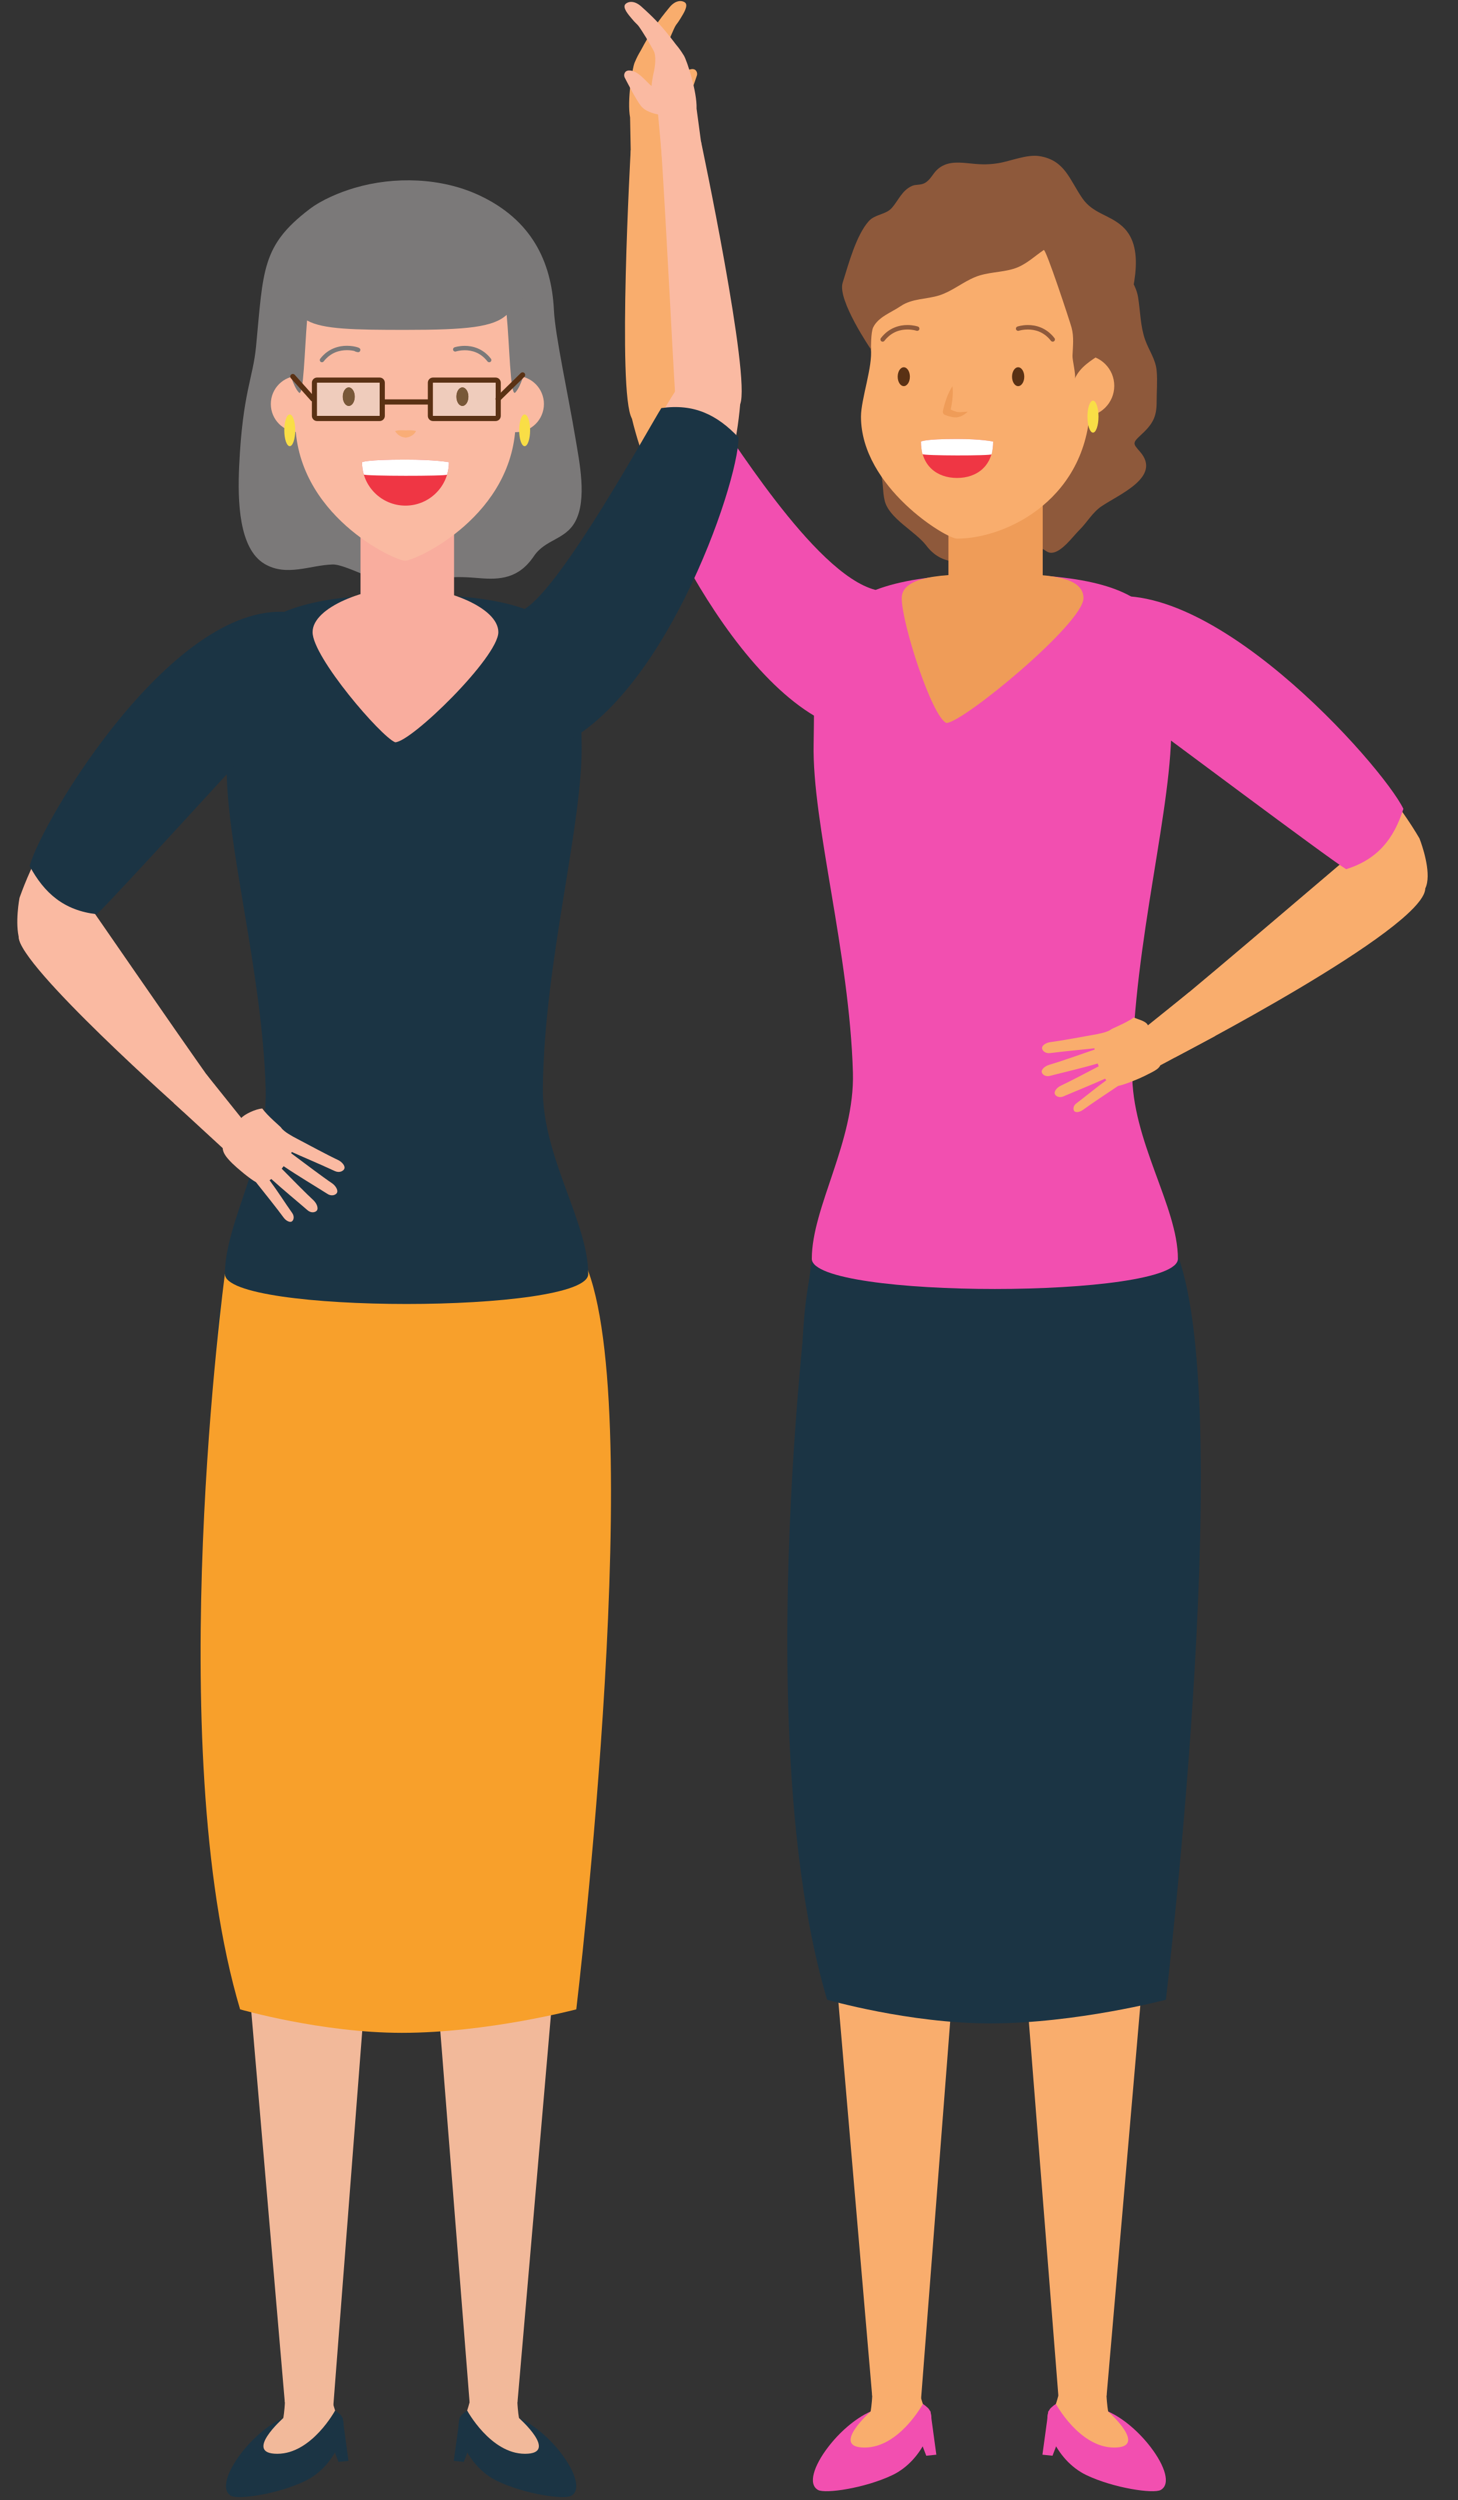 <?xml version="1.0" encoding="UTF-8"?><svg xmlns="http://www.w3.org/2000/svg" xmlns:xlink="http://www.w3.org/1999/xlink" height="383.7" preserveAspectRatio="xMidYMid meet" version="1.0" viewBox="101.7 20.9 223.8 383.7" width="223.8" zoomAndPan="magnify"><rect x="101.7" y="20.9" width="223.8" height="383.7" fill="#333333" stroke="none"/><g><g><path d="M 252.461 106.5 C 254.672 105.816 256.922 104.898 259.266 104.715 C 260.273 104.637 260.75 104.715 261.637 105.098 C 262.172 105.324 262.492 105.785 263.16 105.738 C 264.68 105.641 266.406 103.203 267.367 102.258 C 268.555 101.098 269.371 99.562 270.77 98.609 C 273.52 96.742 280.059 94.098 276.691 90.227 C 275.66 89.035 275.457 88.918 276.75 87.73 C 278.559 86.07 279.25 84.996 279.242 82.598 C 279.238 81.035 279.379 79.422 279.25 77.863 C 279.105 76.031 278.047 74.684 277.469 73.031 C 276.746 70.984 276.734 68.641 276.395 66.52 C 276.02 64.168 274.031 62.027 272.816 59.988 C 271.395 57.605 268.598 56.238 265.848 55.402 C 263.609 54.73 261.004 55.164 258.801 55.754 C 257.816 56.02 255.727 56.754 254.676 56.273 C 254.004 55.969 253.938 55.066 253.312 54.703 C 251.309 53.539 248.145 56.176 246.516 56.996 C 243.145 58.688 239.926 60.102 237.406 62.867 C 235.32 65.172 236.215 91.602 236.797 93.195 C 237.336 94.684 237.125 96.23 237.496 97.738 C 238.18 100.512 242.184 102.398 243.914 104.664 C 246.086 107.504 249.105 107.535 252.461 106.5" fill="#8e593b"/></g><g><path d="M 261.711 397.629 L 263.258 397.789 L 265.727 391.363 L 262.629 390.918 L 261.711 397.629" fill="#f24fb0"/></g><g><path d="M 263.02 390.441 C 261.352 392.016 263.547 398.434 268.48 400.773 C 272.691 402.773 278.766 403.656 279.867 403.043 C 281.457 402.152 280.496 399.32 278.355 396.512 C 276.652 394.266 274.223 392.078 271.801 391.004 C 267.242 388.98 265.125 388.453 263.02 390.441" fill="#f24fb0"/></g><g><path d="M 271.801 391.004 C 271.801 391.004 271.02 387.078 272.035 381.148 L 265.367 380.598 C 264.941 386.711 263.777 389.836 263.777 389.836 C 263.777 389.836 267.395 396.535 272.723 396.535 C 278.047 396.539 271.801 391.004 271.801 391.004" fill="#f9ad6d"/></g><g><path d="M 280.566 241.156 C 279.113 247.66 260.586 241.156 253.922 241.156 C 247.367 241.156 225.625 246.191 225.055 240.656 C 224.469 235.016 224.453 218.723 227.297 212.508 C 232.914 200.227 281.316 212.508 281.316 212.508 C 281.316 212.508 284.711 222.695 280.566 241.156" fill="#1b3444"/></g><g><path d="M 282.324 230.227 C 282.324 230.227 281.258 289.574 278.477 307.988 C 277.422 314.969 265.824 314.242 259.02 311.238 C 258.672 311.023 258.039 310.977 258 310.562 C 256.016 292.012 254.965 240.746 254.965 240.746 C 254.965 240.746 256.969 231.965 266.781 231.965 C 277.266 231.965 282.324 230.227 282.324 230.227" fill="#f9ad6d"/></g><g><path d="M 278.59 307.219 L 271.562 388.566 L 264.156 388.566 L 258 310.562 C 258 310.562 261.945 304.039 267.355 304.039 C 273.949 304.039 278.59 307.219 278.59 307.219" fill="#f9ad6d"/></g><g><path d="M 245.426 397.629 L 243.879 397.789 L 241.414 391.363 L 244.512 390.918 L 245.426 397.629" fill="#f24fb0"/></g><g><path d="M 244.121 390.441 C 245.785 392.016 243.59 398.434 238.656 400.773 C 234.445 402.773 228.375 403.656 227.27 403.043 C 225.676 402.152 226.641 399.32 228.777 396.512 C 230.48 394.266 232.914 392.078 235.336 391.004 C 239.895 388.98 242.012 388.453 244.121 390.441" fill="#f24fb0"/></g><g><path d="M 235.336 391.004 C 235.336 391.004 236.117 387.078 235.105 381.148 L 241.77 380.598 C 242.191 386.711 243.359 389.836 243.359 389.836 C 243.359 389.836 239.742 396.535 234.414 396.535 C 229.09 396.539 235.336 391.004 235.336 391.004" fill="#f9ad6d"/></g><g><path d="M 224.816 230.227 C 224.816 230.227 225.879 289.574 228.66 307.988 C 229.715 314.969 241.312 314.242 248.113 311.238 C 248.465 311.023 249.094 310.977 249.141 310.562 C 251.121 292.012 252.172 240.746 252.172 240.746 C 252.172 240.746 250.172 231.965 240.355 231.965 C 229.871 231.965 224.816 230.227 224.816 230.227" fill="#f9ad6d"/></g><g><path d="M 228.66 307.988 L 235.574 388.566 L 243.09 388.965 L 249.141 310.562 C 249.141 310.562 245.602 304.039 240.188 304.039 C 233.594 304.039 228.66 307.988 228.66 307.988" fill="#f9ad6d"/></g><g><path d="M 226.312 214.09 C 226.312 214.09 216.449 286.758 228.66 327.805 C 228.66 327.805 241.238 331.438 253.684 331.438 C 266.906 331.438 280.66 327.805 280.66 327.805 C 280.66 327.805 292.109 231.785 281.559 211.445 C 281.559 211.445 238.629 200.629 226.312 214.09" fill="#1b3444"/></g><g><path d="M 282.508 214.09 C 282.508 206.059 275.383 195.953 275.488 185.383 C 275.684 165.559 281.836 144.195 281.473 131.59 C 281.098 118.402 283.559 109.012 254.488 109.012 C 224.449 109.012 226.918 119.895 226.59 135.105 C 226.336 147.117 232.113 167.277 232.621 185.535 C 232.91 196.102 226.312 206.199 226.312 214.09 C 226.312 220.27 282.508 220.27 282.508 214.09" fill="#f24fb0"/></g><g><path d="M 226.176 128.035 C 226.176 128.035 204.301 108.559 198.695 85.125 C 198.695 85.125 197.355 69.254 208.062 81.316 C 218.895 93.52 231.02 115.926 231.691 121.191 C 232.367 126.457 233.758 128.887 226.176 128.035" fill="#f9ad6d"/></g><g><path d="M 208.484 82.906 C 207.691 74.051 206.012 58.402 204.656 43.016 L 198.512 43.961 C 198.512 43.961 196.422 81.273 198.695 85.125" fill="#f9ad6d"/></g><g><path d="M 208.676 32.48 C 208.309 33.559 207.418 36.238 206.855 37.219 C 206.328 38.133 205.16 38.652 204.441 38.91 L 204.871 45.828 L 198.582 47.66 L 198.418 38.926 C 197.934 36.406 198.758 31.371 199.105 30.531 C 199.43 29.754 199.742 29.164 200.023 28.715 C 201.715 25.562 202.645 24.238 204.473 22.016 C 205.332 20.969 206.262 20.895 206.812 21.262 C 207.465 21.691 206.559 23.062 206.254 23.57 C 205.281 25.211 205.723 23.934 204.469 26.879 C 204.117 27.773 203.758 28.629 203.586 29.184 C 203.352 29.945 203.742 31.461 204.066 32.262 C 204.371 33.02 204.605 33.742 204.773 34.418 C 205.508 33.598 206.473 31.691 207.844 31.508 C 208.562 31.41 208.812 32.07 208.676 32.48" fill="#f9ad6d"/></g><g><path d="M 236.098 133.457 C 217.859 134.25 200.836 97.359 199.73 90.184 C 202.477 86.199 205.766 83.922 210.844 83.879 C 213.156 86.516 226.527 109.012 236.098 111.441" fill="#f24fb0"/></g><g><path d="M 280.797 116.527 C 280.797 116.527 307.395 128.785 319.582 149.566 C 319.582 149.566 325.492 164.359 311.73 155.941 C 297.816 147.422 279.688 129.52 277.508 124.68 C 275.328 119.84 273.293 117.922 280.797 116.527" fill="#f9ad6d"/></g><g><path d="M 313.168 148.711 C 306.305 154.367 291.004 167.648 279.066 177.453 L 282.02 183.195 C 282.02 183.195 320.074 163.562 320.477 157.32" fill="#f9ad6d"/></g><g><path d="M 262.93 180.84 C 264.465 180.645 268.18 179.965 270.156 179.605 C 270.195 179.566 271.574 179.387 272.254 178.887 C 272.223 178.82 274.648 177.875 275.711 177.062 C 276.652 177.43 277.645 177.645 277.902 178.262 L 284.273 173.141 L 288.215 179.898 L 279.801 184.402 C 279.543 185.012 278.703 185.367 277.426 186.016 C 276.629 186.422 274.406 187.348 273.324 187.566 C 271.93 188.492 269.027 190.426 267.922 191.242 C 267.48 191.566 266.809 191.723 266.578 191.398 C 266.406 191.164 266.406 190.609 266.93 190.227 C 268.23 189.258 269.898 187.855 271.516 186.695 L 271.328 186.445 C 269.227 187.402 266.43 188.516 264.977 189.148 C 264.293 189.461 263.746 189.129 263.621 188.82 C 263.434 188.379 263.984 187.773 264.566 187.508 C 265.793 186.941 268.492 185.523 270.348 184.551 C 270.293 184.406 270.238 184.266 270.191 184.117 C 267.934 184.793 264.594 185.562 262.918 186.004 C 262.199 186.219 261.703 185.812 261.613 185.48 C 261.492 185.023 262.121 184.508 262.734 184.328 C 264.227 183.898 267.824 182.641 269.715 181.984 L 269.695 181.781 C 268.258 181.957 265.582 182.18 262.879 182.523 C 262.133 182.613 261.695 182.137 261.656 181.801 C 261.598 181.328 262.293 180.918 262.93 180.84" fill="#f9ad6d"/></g><g><path d="M 269.031 113.152 C 286.246 107.078 313.969 138.484 317.117 145.035 C 315.656 149.645 313.172 152.777 308.328 154.301 C 305.348 152.453 279.941 133.379 277.16 131.402" fill="#f24fb0"/></g><g><path d="M 268.012 112.695 C 268.012 116.559 249.465 131.855 246.977 131.855 C 244.75 130.949 240.113 116.559 240.113 112.695 C 240.113 108.84 248.395 109.012 254.488 109.012 C 260.578 109.012 268.012 108.84 268.012 112.695" fill="#ef9c58"/></g><g><path d="M 261.754 113.551 C 261.754 113.551 260.484 119.387 254.52 119.387 C 248.172 119.387 247.285 113.551 247.285 113.551 L 247.285 96.289 L 261.754 96.289 L 261.754 113.551" fill="#ef9c58"/></g><g><path d="M 272.738 80.117 C 272.738 82.727 270.625 84.844 268.012 84.844 C 265.402 84.844 263.289 82.727 263.289 80.117 C 263.289 77.508 265.402 75.395 268.012 75.395 C 270.625 75.395 272.738 77.508 272.738 80.117" fill="#f9ad6d"/></g><g><path d="M 233.859 84.844 C 233.867 82.098 235.684 77.184 235.379 74.363 C 233.859 60.238 237.371 49.102 251.938 49.145 C 269.789 49.195 270.309 65.375 269.055 82.352 C 269.012 97.289 256.312 103.566 248.605 103.566 C 246.977 103.609 233.859 95.625 233.859 84.844" fill="#f9ad6d"/></g><g><path d="M 241.367 78.715 C 241.367 79.512 240.945 80.16 240.43 80.16 C 239.91 80.16 239.492 79.512 239.492 78.715 C 239.492 77.914 239.91 77.266 240.43 77.266 C 240.945 77.266 241.367 77.914 241.367 78.715" fill="#5a3114"/></g><g><path d="M 258.922 78.715 C 258.922 79.512 258.504 80.16 257.984 80.16 C 257.465 80.16 257.047 79.512 257.047 78.715 C 257.047 77.914 257.465 77.266 257.984 77.266 C 258.504 77.266 258.922 77.914 258.922 78.715" fill="#5a3114"/></g><g><path d="M 258.094 71.66 L 258.113 71.656 C 258.223 71.621 258.758 71.469 259.473 71.469 C 260.516 71.473 261.898 71.773 263.02 73.207 C 263.133 73.355 263.348 73.383 263.496 73.27 C 263.648 73.152 263.676 72.938 263.559 72.789 C 262.289 71.152 260.645 70.777 259.473 70.785 C 258.547 70.785 257.895 71.008 257.871 71.016 C 257.695 71.074 257.598 71.27 257.66 71.449 C 257.723 71.629 257.914 71.723 258.094 71.66" fill="#8e593b"/></g><g><path d="M 242.598 71.016 C 242.574 71.008 241.926 70.785 240.996 70.785 C 239.828 70.777 238.18 71.152 236.914 72.789 C 236.801 72.938 236.824 73.152 236.977 73.27 C 237.125 73.387 237.34 73.359 237.453 73.211 C 238.574 71.773 239.957 71.473 240.996 71.469 C 241.406 71.469 241.758 71.52 242.004 71.566 C 242.125 71.594 242.223 71.617 242.285 71.637 L 242.359 71.656 L 242.379 71.66 C 242.555 71.723 242.75 71.629 242.812 71.449 C 242.871 71.27 242.777 71.074 242.598 71.016" fill="#8e593b"/></g><g><path d="M 250.238 84.078 C 250.027 84.289 249.785 84.48 249.516 84.621 C 249.379 84.695 249.258 84.777 249.094 84.824 C 248.934 84.875 248.77 84.918 248.598 84.953 L 248.129 84.945 C 247.992 84.941 247.809 84.891 247.652 84.859 C 247.301 84.793 247.062 84.691 246.758 84.582 C 246.516 84.492 246.383 84.238 246.434 83.996 L 246.441 83.949 C 246.578 83.297 246.77 82.648 246.996 82.016 C 247.23 81.383 247.508 80.758 247.902 80.16 C 247.992 80.871 247.957 81.555 247.887 82.227 C 247.805 82.895 247.684 83.559 247.512 84.203 L 247.195 83.574 L 247.902 83.875 C 248.02 83.914 248.102 83.98 248.25 84.008 L 248.457 84.07 L 248.621 84.129 C 248.73 84.129 248.848 84.137 248.969 84.152 C 249.09 84.176 249.23 84.133 249.367 84.137 C 249.648 84.133 249.93 84.094 250.238 84.078" fill="#ef9c58"/></g><g><path d="M 243.07 88.672 C 243.07 92.418 245.551 94.254 248.605 94.254 C 251.664 94.254 254.145 92.418 254.145 88.672 C 254.145 88.672 252.379 88.27 248.609 88.27 C 243.574 88.27 243.07 88.672 243.07 88.672" fill="#ef3644"/></g><g><path d="M 248.609 88.27 C 243.574 88.27 243.07 88.672 243.07 88.672 C 243.07 89.34 243.148 89.98 243.297 90.59 C 243.359 90.855 253.848 90.867 253.91 90.617 C 254.059 90.004 254.145 89.348 254.145 88.672 C 254.145 88.672 252.379 88.27 248.609 88.27" fill="#fff"/></g><g><path d="M 270.316 84.844 C 270.316 86.195 269.938 87.297 269.473 87.297 C 269.004 87.297 268.621 86.195 268.621 84.844 C 268.621 83.488 269.004 82.391 269.473 82.391 C 269.938 82.391 270.316 83.488 270.316 84.844" fill="#f9de46"/></g><g><path d="M 266.684 79.016 C 266.895 78.547 266.301 76.191 266.324 75.516 C 266.383 74.066 266.57 72.598 266.184 71.176 C 265.953 70.32 262.25 59.051 261.914 59.27 C 260.383 60.309 259.121 61.586 257.312 62.145 C 255.367 62.742 253.27 62.645 251.371 63.426 C 249.477 64.203 247.875 65.582 245.918 66.219 C 243.93 66.859 241.73 66.672 239.938 67.891 C 238.457 68.895 236.547 69.52 235.738 71.129 C 235.359 71.883 235.395 74.531 235.395 74.531 C 235.395 74.531 230.211 66.953 231.043 64.305 C 231.918 61.527 233.105 57.02 235.055 54.84 C 236.016 53.77 237.641 53.855 238.551 52.855 C 239.582 51.73 240.113 50.141 241.684 49.438 C 242.312 49.16 242.961 49.359 243.637 48.996 C 244.562 48.5 244.867 47.527 245.641 46.859 C 246.91 45.762 248.438 45.762 250.18 45.941 C 251.941 46.125 253.152 46.23 254.902 45.949 C 256.805 45.645 259.316 44.551 261.258 44.863 C 265.188 45.488 265.875 48.508 267.852 51.348 C 269.488 53.703 271.961 53.824 273.973 55.637 C 277.934 59.191 275.176 66.555 274.324 70.891 C 273.504 75.047 268.281 75.398 266.684 79.016" fill="#8e593b"/></g><g><path d="M 171.355 398.578 L 172.891 398.734 L 175.336 392.363 L 172.266 391.914 L 171.355 398.578" fill="#1b3444"/></g><g><path d="M 172.648 391.445 C 171 393.008 173.176 399.375 178.074 401.695 C 182.25 403.684 188.277 404.562 189.371 403.949 C 190.949 403.066 190 400.258 187.875 397.469 C 186.184 395.242 183.77 393.07 181.367 392.004 C 176.844 389.992 174.742 389.473 172.648 391.445" fill="#1b3444"/></g><g><path d="M 181.367 392.004 C 181.367 392.004 180.594 388.109 181.602 382.223 L 174.984 381.672 C 174.566 387.742 173.406 390.844 173.406 390.844 C 173.406 390.844 176.996 397.492 182.285 397.492 C 187.57 397.496 181.367 392.004 181.367 392.004" fill="#f2b99a"/></g><g><path d="M 190.074 243.297 C 188.625 249.746 170.238 243.297 163.625 243.297 C 157.121 243.297 135.539 248.285 134.977 242.797 C 134.398 237.195 134.379 221.023 137.199 214.855 C 142.777 202.668 190.812 214.855 190.812 214.855 C 190.812 214.855 194.18 224.973 190.074 243.297" fill="#1b3444"/></g><g><path d="M 191.812 232.441 C 191.812 232.441 190.754 291.344 187.992 309.617 C 186.945 316.547 175.438 315.824 168.688 312.844 C 168.336 312.629 167.715 312.578 167.672 312.172 C 165.703 293.758 164.66 242.891 164.66 242.891 C 164.66 242.891 166.648 234.168 176.383 234.168 C 186.793 234.168 191.812 232.441 191.812 232.441" fill="#f2b99a"/></g><g><path d="M 188.105 308.855 L 181.133 389.582 L 173.781 389.582 L 167.672 312.172 C 167.672 312.172 171.586 305.695 176.961 305.695 C 183.504 305.695 188.105 308.855 188.105 308.855" fill="#f2b99a"/></g><g><path d="M 155.191 398.578 L 153.656 398.734 L 151.211 392.363 L 154.281 391.914 L 155.191 398.578" fill="#1b3444"/></g><g><path d="M 153.898 391.445 C 155.551 393.008 153.371 399.375 148.477 401.695 C 144.301 403.684 138.27 404.562 137.176 403.949 C 135.598 403.066 136.551 400.258 138.672 397.469 C 140.363 395.242 142.777 393.07 145.184 392.004 C 149.707 389.992 151.805 389.473 153.898 391.445" fill="#1b3444"/></g><g><path d="M 145.184 392.004 C 145.184 392.004 145.957 388.109 144.949 382.223 L 151.562 381.672 C 151.984 387.742 153.141 390.844 153.141 390.844 C 153.141 390.844 149.555 397.492 144.266 397.492 C 138.984 397.496 145.184 392.004 145.184 392.004" fill="#f2b99a"/></g><g><path d="M 134.738 232.441 C 134.738 232.441 135.793 291.344 138.555 309.617 C 139.602 316.547 151.109 315.824 157.863 312.844 C 158.211 312.629 158.832 312.578 158.879 312.172 C 160.848 293.758 161.887 242.891 161.887 242.891 C 161.887 242.891 159.898 234.168 150.16 234.168 C 139.754 234.168 134.738 232.441 134.738 232.441" fill="#f2b99a"/></g><g><path d="M 138.555 309.617 L 145.418 389.582 L 152.875 389.98 L 158.879 312.172 C 158.879 312.172 155.367 305.695 149.996 305.695 C 143.449 305.695 138.555 309.617 138.555 309.617" fill="#f2b99a"/></g><g><path d="M 136.223 216.43 C 136.223 216.43 126.438 288.547 138.555 329.281 C 138.555 329.281 151.035 332.887 163.391 332.887 C 176.508 332.887 190.16 329.281 190.16 329.281 C 190.16 329.281 201.523 233.988 191.055 213.805 C 191.055 213.805 148.449 203.066 136.223 216.43" fill="#f8a02b"/></g><g><path d="M 138.414 92.348 C 138.152 97.824 138.367 105.113 142.312 107.445 C 145.703 109.445 149.305 107.629 152.766 107.531 C 153.848 107.5 156.02 108.453 158.285 109.406 C 161.055 110.57 163.961 111.738 165.172 111.105 C 168.602 109.305 171.688 109.32 175.262 109.629 C 178.422 109.895 181.32 109.711 183.645 106.262 C 185.426 103.621 188.484 103.789 190.016 100.914 C 191.832 97.492 190.648 91.855 190.023 88.117 C 188.922 81.512 186.91 72.371 186.727 68.531 C 186.367 60.887 183.164 54.551 175.219 50.855 C 169.453 48.172 162.242 47.926 156.113 49.742 C 153.816 50.422 151.109 51.555 149.234 52.98 C 141.836 58.602 142.133 62.312 141 74.105 C 140.531 78.988 138.949 81.152 138.414 92.348" fill="#7b7979"/></g><g><path d="M 191.992 216.43 C 191.992 208.461 184.926 198.43 185.027 187.938 C 185.223 168.262 191.328 147.062 190.969 134.551 C 190.594 121.469 193.035 112.145 164.184 112.145 C 134.375 112.145 136.824 122.945 136.5 138.039 C 136.246 149.965 141.98 169.973 142.484 188.094 C 142.77 198.574 136.223 208.602 136.223 216.43 C 136.223 222.559 191.992 222.559 191.992 216.43" fill="#1b3444"/></g><g><path d="M 194.844 129.164 C 194.844 129.164 213.359 106.758 215.316 82.926 C 215.316 82.926 214.238 67.152 205.559 80.605 C 196.773 94.211 188.262 118.02 188.395 123.285 C 188.531 128.555 187.531 131.145 194.844 129.164" fill="#fabaa2"/></g><g><path d="M 205.383 82.227 C 204.828 73.422 204.113 57.82 203.121 42.52 L 209.285 42.52 C 209.285 42.52 216.969 78.805 215.316 82.926" fill="#fabaa2"/></g><g><path d="M 197.586 32.797 C 198.109 33.801 199.387 36.289 200.09 37.168 C 200.742 37.984 201.965 38.316 202.711 38.465 L 203.332 45.312 L 209.777 46.16 L 208.621 37.566 C 208.719 35.023 207.152 30.211 206.68 29.438 C 206.242 28.723 205.852 28.191 205.504 27.793 C 203.367 24.961 202.258 23.801 200.133 21.895 C 199.129 20.996 198.207 21.066 197.723 21.508 C 197.145 22.027 198.238 23.234 198.613 23.691 C 199.816 25.152 199.195 23.965 200.867 26.664 C 201.348 27.492 201.828 28.27 202.078 28.789 C 202.43 29.504 202.273 31.051 202.074 31.883 C 201.887 32.676 201.773 33.422 201.707 34.105 C 200.863 33.418 199.629 31.691 198.258 31.715 C 197.539 31.727 197.395 32.41 197.586 32.797" fill="#fabaa2"/></g><g><path d="M 185.93 135.98 C 203.121 129.828 215.066 95.25 215.066 88.039 C 211.773 84.551 208.207 82.812 203.215 83.531 C 201.348 86.473 188.023 110.844 182.23 114.367" fill="#1b3444"/></g><g><path d="M 178.195 117.918 C 178.195 121.746 164.82 134.82 162.352 134.82 C 160.145 133.918 149.68 121.746 149.68 117.918 C 149.68 114.086 157.891 110.98 163.938 110.98 C 169.984 110.98 178.195 114.086 178.195 117.918" fill="#f9ad9e"/></g><g><path d="M 171.398 116.648 C 171.398 116.648 170.137 122.445 164.219 122.445 C 157.922 122.445 157.039 116.648 157.039 116.648 L 157.039 99.52 L 171.398 99.52 L 171.398 116.648" fill="#f9ad9e"/></g><g><path d="M 151.906 82.902 C 151.906 85.289 149.973 87.227 147.582 87.227 C 145.199 87.227 143.27 85.289 143.27 82.902 C 143.27 80.52 145.199 78.586 147.582 78.586 C 149.973 78.586 151.906 80.52 151.906 82.902" fill="#fabaa2"/></g><g><path d="M 185.191 82.902 C 185.191 85.289 183.258 87.227 180.867 87.227 C 178.484 87.227 176.551 85.289 176.551 82.902 C 176.551 80.52 178.484 78.586 180.867 78.586 C 183.258 78.586 185.191 80.52 185.191 82.902" fill="#fabaa2"/></g><g><path d="M 147.016 85.262 C 147.055 70.57 146.473 52.652 164.031 52.699 C 181.578 52.754 180.898 70.664 180.859 85.359 C 180.816 100.047 165.457 106.961 163.875 106.957 C 162.293 106.953 146.973 99.953 147.016 85.262" fill="#fabaa2"/></g><g><path d="M 156.156 81.777 C 156.156 82.566 155.742 83.203 155.234 83.203 C 154.723 83.203 154.312 82.566 154.312 81.777 C 154.312 80.992 154.723 80.355 155.234 80.355 C 155.742 80.355 156.156 80.992 156.156 81.777" fill="#5a3114"/></g><g><path d="M 173.602 81.777 C 173.602 82.566 173.188 83.203 172.676 83.203 C 172.164 83.203 171.754 82.566 171.754 81.777 C 171.754 80.992 172.164 80.355 172.676 80.355 C 173.188 80.355 173.602 80.992 173.602 81.777" fill="#5a3114"/></g><g><path d="M 157.27 91.836 C 157.27 95.516 160.254 98.5 163.938 98.5 C 167.621 98.5 170.605 95.516 170.605 91.836 C 170.605 91.836 168.48 91.438 163.938 91.438 C 157.871 91.438 157.27 91.836 157.27 91.836" fill="#ef3644"/></g><g><path d="M 163.938 91.438 C 157.871 91.438 157.27 91.836 157.27 91.836 C 157.27 92.488 157.367 93.121 157.543 93.723 C 157.617 93.98 170.25 93.992 170.324 93.746 C 170.508 93.141 170.605 92.5 170.605 91.836 C 170.605 91.836 168.48 91.438 163.938 91.438" fill="#fff"/></g><g><path d="M 171.684 74.844 L 171.703 74.836 C 171.809 74.805 172.336 74.652 173.039 74.652 C 174.062 74.656 175.422 74.953 176.523 76.363 C 176.637 76.512 176.852 76.539 176.996 76.426 C 177.145 76.309 177.172 76.098 177.055 75.953 C 175.809 74.344 174.188 73.977 173.039 73.98 C 172.129 73.98 171.488 74.195 171.469 74.203 C 171.289 74.266 171.195 74.457 171.258 74.633 C 171.316 74.809 171.508 74.902 171.684 74.844" fill="#7b7979"/></g><g><path d="M 156.227 74.844 C 156.328 74.879 156.41 74.902 156.477 74.922 L 156.672 74.953 L 156.809 74.93 L 156.941 74.836 L 157.023 74.613 C 157.016 74.465 156.957 74.414 156.934 74.383 L 156.836 74.305 C 156.758 74.262 156.691 74.238 156.578 74.199 C 156.262 74.098 155.676 73.969 154.953 73.969 C 153.73 73.965 152.09 74.359 150.855 75.953 C 150.742 76.098 150.766 76.309 150.914 76.426 C 151.062 76.539 151.273 76.512 151.387 76.363 C 152.473 74.969 153.859 74.645 154.953 74.641 C 155.422 74.641 155.832 74.703 156.117 74.773 C 156.262 74.805 156.371 74.84 156.441 74.863 L 156.504 74.891 L 156.57 74.75 L 156.48 74.879 L 156.504 74.891 L 156.57 74.75 L 156.48 74.879 L 156.656 74.633 L 156.434 74.832 L 156.48 74.879 L 156.656 74.633 L 156.434 74.832 L 156.68 74.613 L 156.348 74.613 C 156.355 74.754 156.41 74.805 156.434 74.832 L 156.68 74.613 L 156.348 74.613 L 156.684 74.613 L 156.43 74.395 L 156.348 74.613 L 156.684 74.613 L 156.43 74.395 L 156.68 74.609 L 156.602 74.289 L 156.43 74.395 L 156.68 74.609 L 156.602 74.289 L 156.672 74.586 L 156.672 74.281 L 156.602 74.289 L 156.672 74.586 L 156.672 74.281 L 156.672 74.484 L 156.699 74.281 L 156.672 74.281 L 156.672 74.484 L 156.699 74.281 L 156.684 74.277 C 156.648 74.27 156.566 74.246 156.441 74.203 C 156.266 74.145 156.074 74.238 156.016 74.414 C 155.953 74.59 156.051 74.781 156.227 74.844" fill="#7b7979"/></g><g><path d="M 162.352 87.055 C 162.352 87.055 162.621 86.965 162.949 86.941 C 163.113 86.934 163.297 86.914 163.477 86.93 C 163.57 86.949 163.652 86.926 163.734 86.934 L 163.852 86.945 L 163.914 86.949 L 163.941 86.953 L 163.957 86.957 L 163.969 86.957 L 163.898 86.961 L 164.211 86.938 C 164.312 86.926 164.426 86.949 164.492 86.934 C 164.645 86.914 164.793 86.945 164.961 86.953 C 165.289 86.973 165.559 87.055 165.559 87.055 C 165.559 87.055 165.445 87.309 165.188 87.551 C 165.062 87.68 164.855 87.797 164.637 87.898 C 164.41 88.008 164.23 88.016 164.016 88.062 L 163.918 88.062 L 163.895 88.055 L 163.848 88.047 L 163.75 88.027 L 163.562 87.988 C 163.438 87.969 163.32 87.922 163.227 87.871 C 163.035 87.77 162.863 87.664 162.734 87.539 C 162.469 87.305 162.352 87.055 162.352 87.055" fill="#f9ad77"/></g><g><path d="M 147.016 86.938 C 147.016 88.285 146.637 89.375 146.176 89.375 C 145.711 89.375 145.336 88.285 145.336 86.938 C 145.336 85.598 145.711 84.508 146.176 84.508 C 146.637 84.508 147.016 85.598 147.016 86.938" fill="#f9de46"/></g><g><path d="M 183.07 86.938 C 183.07 88.285 182.695 89.375 182.23 89.375 C 181.766 89.375 181.391 88.285 181.391 86.938 C 181.391 85.598 181.766 84.508 182.23 84.508 C 182.695 84.508 183.07 85.598 183.07 86.938" fill="#f9de46"/></g><g><path d="M 180.883 59.812 C 180.883 52.945 169.711 50.141 163.414 50.141 C 157.113 50.141 146.227 52.945 146.227 59.812 C 146.227 62.895 145.387 72.496 145.996 77.414 C 145.996 77.414 146.656 80.184 147.582 81.145 C 148.301 81.883 148.461 74.5 148.832 70.082 C 151.25 71.449 156.051 71.527 163.953 71.527 C 173.395 71.527 177.43 71.105 179.469 69.223 C 179.895 73.449 180.027 81.938 180.793 81.145 C 181.723 80.184 182.383 77.414 182.383 77.414 C 183.199 70.836 180.883 62.328 180.883 59.812" fill="#7b7979"/></g><g><path d="M 159.977 78.844 L 150.371 78.844 C 149.93 78.844 149.574 79.199 149.574 79.641 L 149.574 84.727 C 149.574 85.164 149.93 85.52 150.371 85.52 L 159.977 85.52 C 160.414 85.52 160.773 85.164 160.773 84.727 L 160.773 79.641 C 160.773 79.199 160.414 78.844 159.977 78.844 M 159.977 79.641 L 159.977 84.727 L 150.371 84.727 L 150.371 79.641 L 159.977 79.641" fill="#5a3114"/></g><g><path d="M 159.977 84.727 L 150.371 84.727 L 150.371 79.641 L 159.977 79.641 L 159.977 84.727 M 155.234 80.355 C 154.723 80.355 154.312 80.992 154.312 81.777 C 154.312 82.566 154.723 83.203 155.234 83.203 C 155.742 83.203 156.156 82.566 156.156 81.777 C 156.156 80.992 155.742 80.355 155.234 80.355" fill="#efccbc"/></g><g><path d="M 155.234 83.203 C 154.723 83.203 154.312 82.566 154.312 81.777 C 154.312 80.992 154.723 80.355 155.234 80.355 C 155.742 80.355 156.156 80.992 156.156 81.777 C 156.156 82.566 155.742 83.203 155.234 83.203" fill="#785838"/></g><g><path d="M 177.773 78.844 L 168.168 78.844 C 167.727 78.844 167.371 79.199 167.371 79.641 L 167.371 84.727 C 167.371 85.164 167.727 85.52 168.168 85.52 L 177.773 85.52 C 178.215 85.52 178.57 85.164 178.57 84.727 L 178.57 79.641 C 178.57 79.199 178.215 78.844 177.773 78.844 M 177.773 79.641 L 177.773 84.727 L 168.168 84.727 L 168.168 79.641 L 177.773 79.641" fill="#5a3114"/></g><g><path d="M 177.773 84.727 L 168.168 84.727 L 168.168 79.641 L 177.773 79.641 L 177.773 84.727 M 172.676 80.355 C 172.164 80.355 171.754 80.992 171.754 81.777 C 171.754 82.566 172.164 83.203 172.676 83.203 C 173.188 83.203 173.602 82.566 173.602 81.777 C 173.602 80.992 173.188 80.355 172.676 80.355" fill="#efccbc"/></g><g><path d="M 172.676 83.203 C 172.164 83.203 171.754 82.566 171.754 81.777 C 171.754 80.992 172.164 80.355 172.676 80.355 C 173.188 80.355 173.602 80.992 173.602 81.777 C 173.602 82.566 173.188 83.203 172.676 83.203" fill="#785838"/></g><g><path d="M 160.312 82.988 L 167.816 82.988 L 167.816 82.191 L 160.312 82.191 Z M 160.312 82.988" fill="#5a3114"/></g><g><path d="M 178.434 82.41 L 182.195 78.727 C 182.352 78.57 182.355 78.32 182.203 78.16 C 182.047 78.004 181.797 78.004 181.637 78.156 L 177.875 81.84 C 177.719 81.992 177.719 82.246 177.871 82.402 C 178.023 82.562 178.277 82.562 178.434 82.41" fill="#5a3114"/></g><g><path d="M 150.016 81.859 L 146.945 78.426 C 146.797 78.262 146.547 78.246 146.383 78.395 C 146.219 78.539 146.203 78.789 146.352 78.953 L 149.422 82.391 C 149.566 82.555 149.82 82.57 149.984 82.422 C 150.148 82.273 150.164 82.023 150.016 81.859" fill="#5a3114"/></g><g><path d="M 136.336 119.25 C 136.336 119.25 112.699 136.164 104.695 158.695 C 104.695 158.695 101.699 174.219 113.539 163.441 C 125.516 152.539 139.84 131.707 141.059 126.582 C 142.281 121.457 143.906 119.203 136.336 119.25" fill="#fabaa2"/></g><g><path d="M 112.492 155.73 C 117.578 162.941 126.355 175.859 135.207 188.375 L 129.949 191.605 C 129.949 191.605 104.477 169.039 104.566 164.668" fill="#fabaa2"/></g><g><path d="M 153.574 198.922 C 152.098 198.234 148.59 196.355 146.719 195.363 C 146.695 195.316 145.367 194.688 144.852 193.969 C 144.898 193.91 142.77 192.188 141.965 191.027 C 140.902 191.094 139.199 191.941 138.742 192.477 L 133.387 185.789 L 128.398 190.215 L 135.879 197.102 C 135.938 197.797 136.293 198.398 137.371 199.461 C 138.039 200.117 139.969 201.766 140.988 202.332 C 142.09 203.707 144.375 206.578 145.227 207.754 C 145.562 208.223 146.184 208.594 146.523 208.34 C 146.766 208.164 146.941 207.605 146.547 207.055 C 145.551 205.66 144.328 203.723 143.078 202.039 L 143.348 201.848 C 145.148 203.484 147.594 205.496 148.852 206.594 C 149.438 207.133 150.086 206.977 150.32 206.707 C 150.641 206.324 150.285 205.539 149.793 205.086 C 148.742 204.121 146.488 201.836 144.941 200.262 C 145.043 200.137 145.141 200.008 145.238 199.879 C 147.285 201.277 150.387 203.125 151.926 204.109 C 152.578 204.551 153.207 204.305 153.402 204.004 C 153.668 203.578 153.203 202.859 152.648 202.484 C 151.289 201.574 148.086 199.156 146.398 197.895 L 146.48 197.691 C 147.867 198.332 150.484 199.414 153.082 200.621 C 153.805 200.961 154.395 200.621 154.543 200.297 C 154.75 199.844 154.184 199.207 153.574 198.922" fill="#fabaa2"/></g><g><path d="M 146.699 114.941 C 128.781 112.238 108.098 146.848 106.25 153.816 C 108.535 158.035 111.547 160.629 116.551 161.211 C 119.109 158.848 140.309 135.516 142.656 133.07" fill="#1b3444"/></g></g></svg>